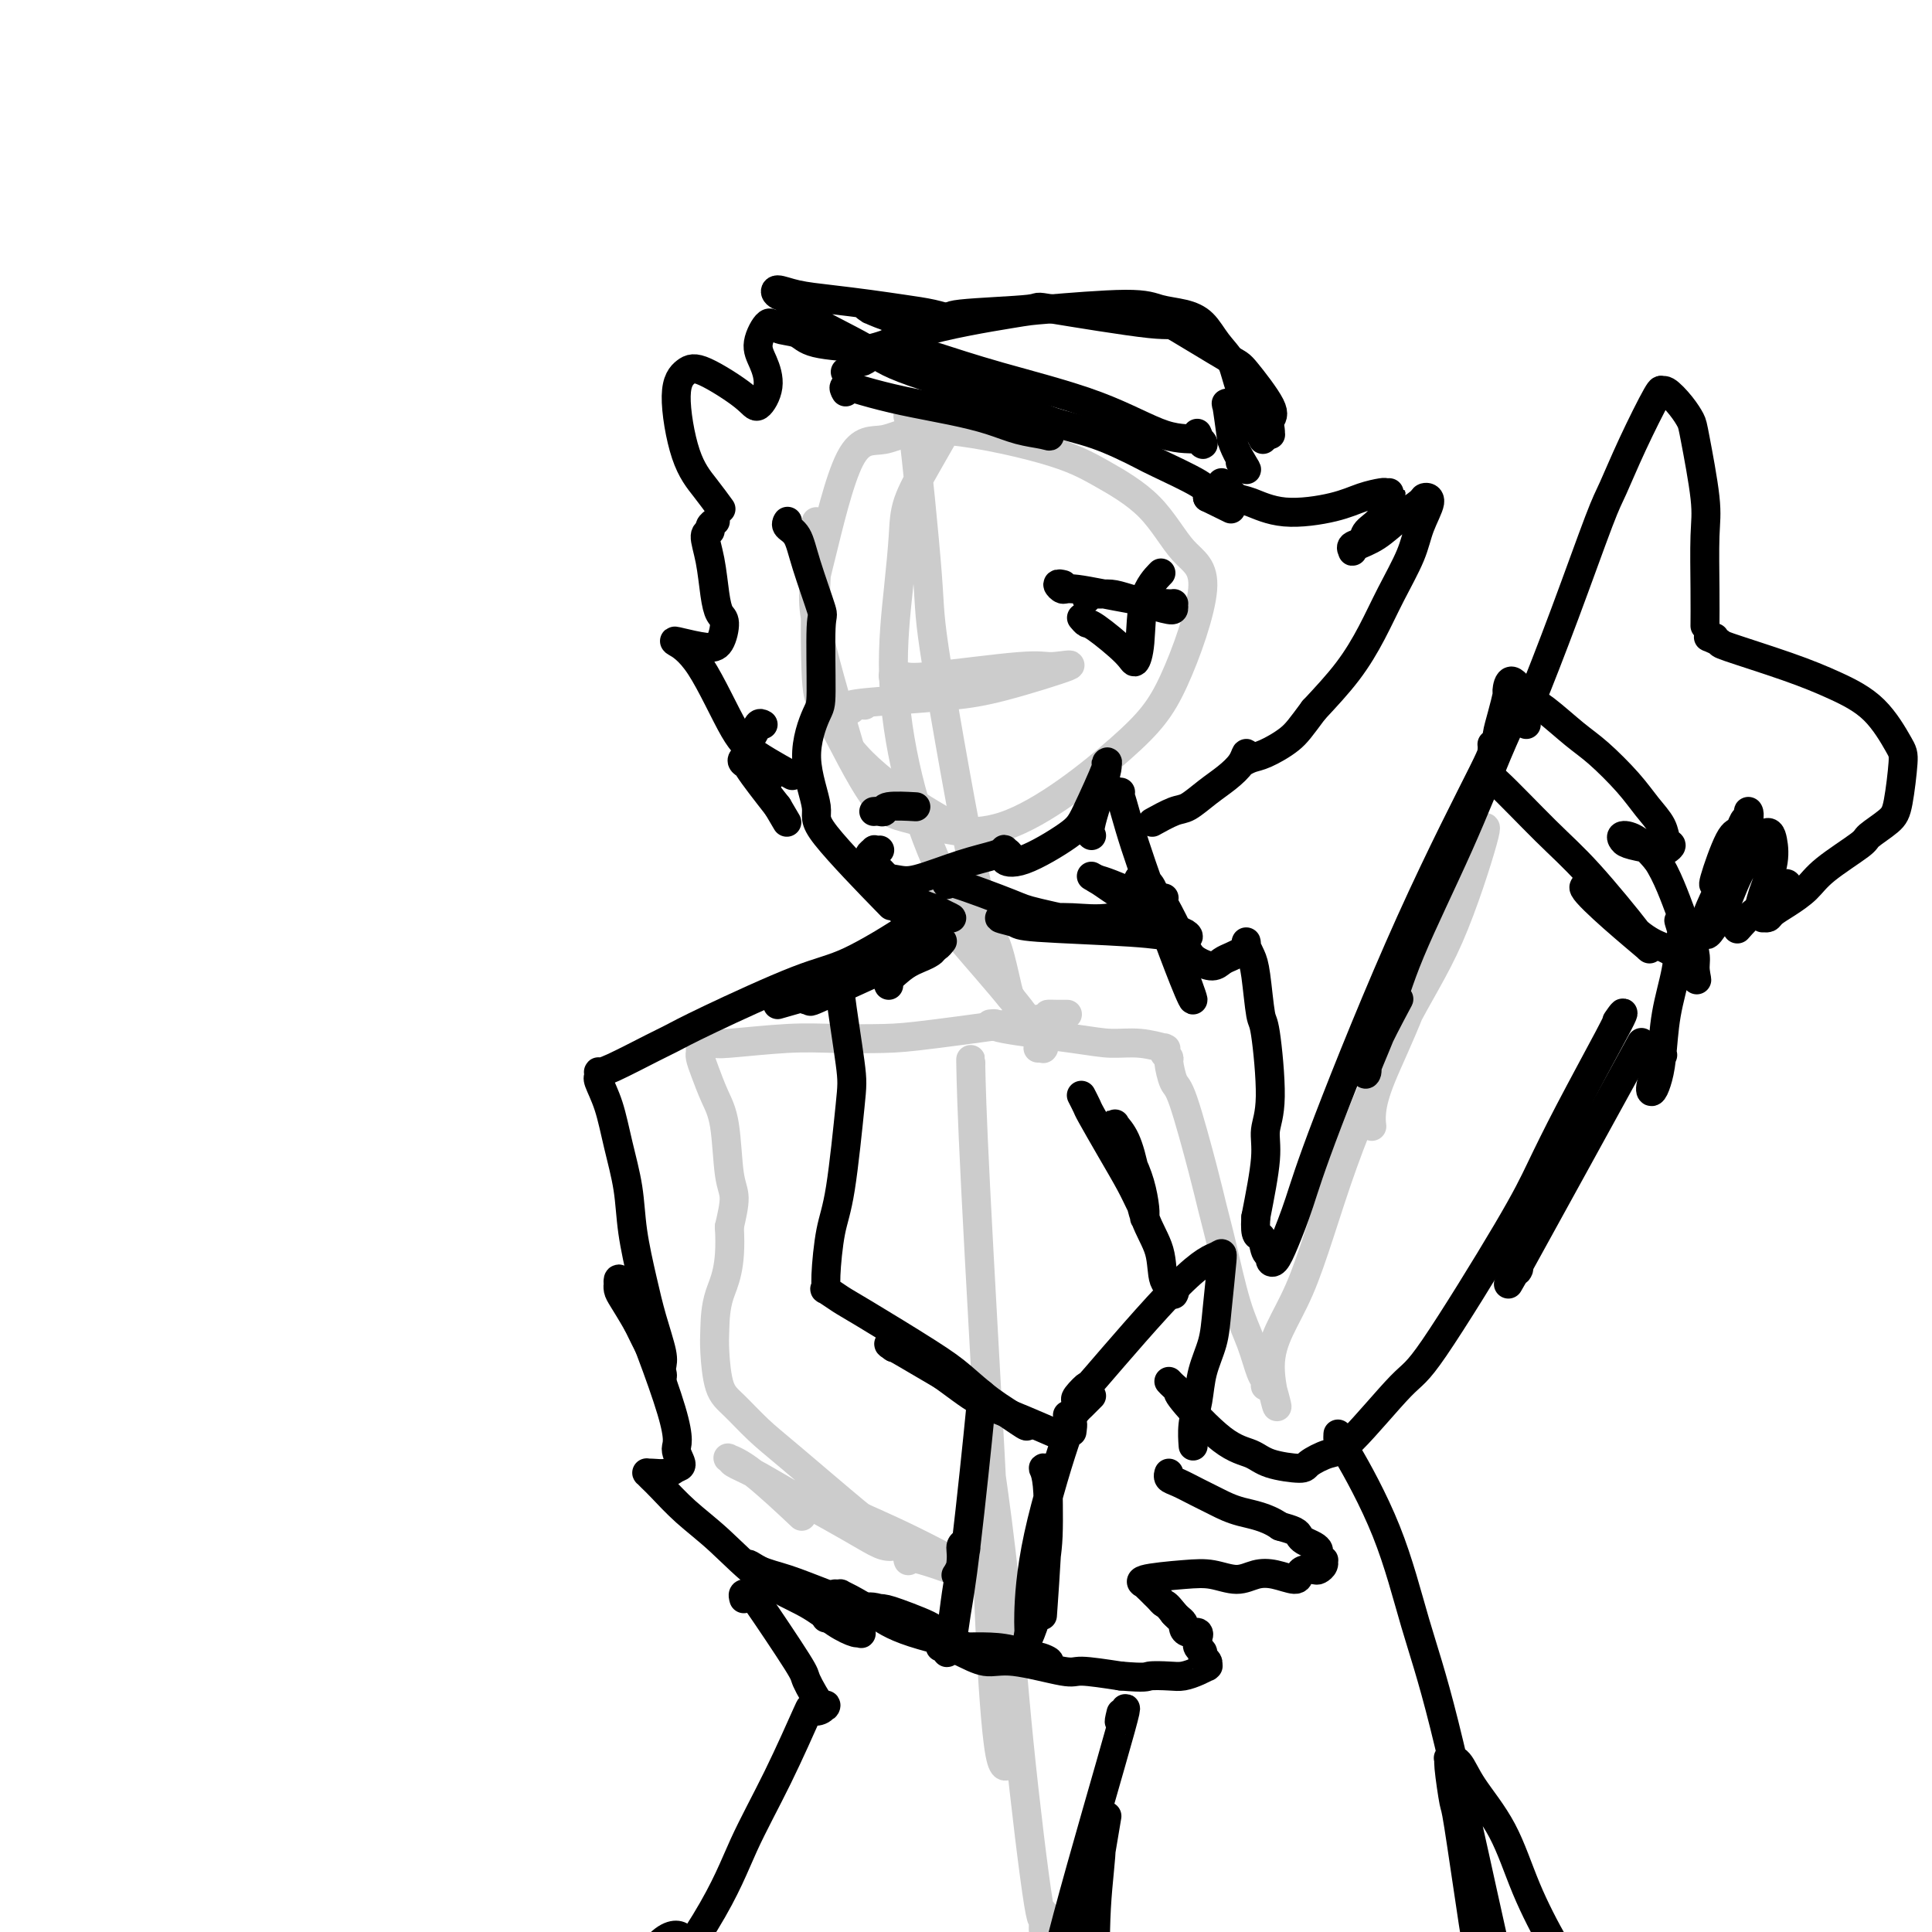 <svg viewBox='0 0 400 400' version='1.1' xmlns='http://www.w3.org/2000/svg' xmlns:xlink='http://www.w3.org/1999/xlink'><g fill='none' stroke='#CCCCCC' stroke-width='6' stroke-linecap='round' stroke-linejoin='round'><path d='M169,108c0.430,0.461 0.860,0.922 1,1c0.140,0.078 -0.011,-0.228 0,0c0.011,0.228 0.185,0.990 0,2c-0.185,1.010 -0.729,2.270 -1,8c-0.271,5.730 -0.269,15.931 0,21c0.269,5.069 0.804,5.006 3,9c2.196,3.994 6.054,12.045 9,16c2.946,3.955 4.979,3.814 9,5c4.021,1.186 10.030,3.697 18,1c7.970,-2.697 17.901,-10.603 24,-16c6.099,-5.397 8.367,-8.284 11,-14c2.633,-5.716 5.630,-14.260 6,-19c0.370,-4.740 -1.886,-5.676 -4,-8c-2.114,-2.324 -4.086,-6.036 -7,-9c-2.914,-2.964 -6.770,-5.179 -10,-7c-3.230,-1.821 -5.835,-3.248 -12,-5c-6.165,-1.752 -15.892,-3.828 -22,-4c-6.108,-0.172 -8.598,1.562 -11,2c-2.402,0.438 -4.716,-0.419 -7,4c-2.284,4.419 -4.538,14.113 -6,20c-1.462,5.887 -2.132,7.968 -1,14c1.132,6.032 4.066,16.016 7,26'/><path d='M176,155c6.200,7.822 18.200,14.378 23,17c4.800,2.622 2.400,1.311 0,0'/><path d='M188,86c0.006,-0.671 0.012,-1.343 0,-1c-0.012,0.343 -0.043,1.699 0,1c0.043,-0.699 0.161,-3.454 1,3c0.839,6.454 2.399,22.116 3,30c0.601,7.884 0.241,7.990 2,19c1.759,11.010 5.636,32.924 8,44c2.364,11.076 3.215,11.314 4,13c0.785,1.686 1.503,4.820 2,7c0.497,2.180 0.773,3.406 1,4c0.227,0.594 0.406,0.555 0,0c-0.406,-0.555 -1.398,-1.628 -4,-6c-2.602,-4.372 -6.813,-12.044 -10,-19c-3.187,-6.956 -5.351,-13.197 -7,-20c-1.649,-6.803 -2.785,-14.168 -3,-21c-0.215,-6.832 0.489,-13.131 1,-18c0.511,-4.869 0.827,-8.307 1,-11c0.173,-2.693 0.201,-4.639 1,-7c0.799,-2.361 2.369,-5.136 4,-8c1.631,-2.864 3.323,-5.818 4,-7c0.677,-1.182 0.338,-0.591 0,0'/><path d='M179,146c-0.783,-0.137 -1.567,-0.274 -2,0c-0.433,0.274 -0.516,0.960 -1,1c-0.484,0.040 -1.368,-0.565 0,-1c1.368,-0.435 4.987,-0.701 9,-1c4.013,-0.299 8.418,-0.632 12,-1c3.582,-0.368 6.341,-0.771 11,-2c4.659,-1.229 11.220,-3.286 13,-4c1.780,-0.714 -1.219,-0.087 -3,0c-1.781,0.087 -2.343,-0.365 -7,0c-4.657,0.365 -13.408,1.548 -18,2c-4.592,0.452 -5.025,0.173 -6,0c-0.975,-0.173 -2.493,-0.239 -2,0c0.493,0.239 2.998,0.783 4,1c1.002,0.217 0.501,0.109 0,0'/><path d='M192,186c0.237,0.263 0.474,0.525 1,1c0.526,0.475 1.340,1.162 2,2c0.660,0.838 1.165,1.826 2,3c0.835,1.174 1.999,2.534 5,6c3.001,3.466 7.837,9.038 10,12c2.163,2.962 1.651,3.316 2,4c0.349,0.684 1.559,1.700 2,2c0.441,0.300 0.114,-0.116 0,0c-0.114,0.116 -0.017,0.763 0,1c0.017,0.237 -0.048,0.063 0,0c0.048,-0.063 0.209,-0.017 0,0c-0.209,0.017 -0.788,0.005 -1,0c-0.212,-0.005 -0.058,-0.001 0,0c0.058,0.001 0.019,0.000 0,0c-0.019,-0.000 -0.019,-0.000 0,0c0.019,0.000 0.057,0.000 0,0c-0.057,-0.000 -0.208,-0.000 0,0c0.208,0.000 0.774,0.000 1,0c0.226,-0.000 0.113,-0.000 0,0'/><path d='M205,212c0.566,-0.061 1.132,-0.123 1,0c-0.132,0.123 -0.963,0.429 2,1c2.963,0.571 9.718,1.407 14,2c4.282,0.593 6.089,0.944 8,1c1.911,0.056 3.924,-0.182 6,0c2.076,0.182 4.216,0.784 5,1c0.784,0.216 0.214,0.048 0,0c-0.214,-0.048 -0.072,0.026 0,0c0.072,-0.026 0.075,-0.150 0,0c-0.075,0.150 -0.226,0.575 0,1c0.226,0.425 0.831,0.850 1,1c0.169,0.150 -0.096,0.026 0,1c0.096,0.974 0.553,3.048 1,4c0.447,0.952 0.885,0.784 2,4c1.115,3.216 2.907,9.817 4,14c1.093,4.183 1.487,5.947 2,8c0.513,2.053 1.147,4.395 2,8c0.853,3.605 1.927,8.473 3,12c1.073,3.527 2.147,5.713 3,8c0.853,2.287 1.486,4.675 2,6c0.514,1.325 0.907,1.588 1,2c0.093,0.412 -0.116,0.975 0,1c0.116,0.025 0.558,-0.487 1,-1'/><path d='M263,286c3.143,10.649 -0.000,2.771 0,-3c0.000,-5.771 3.143,-9.437 6,-16c2.857,-6.563 5.427,-16.024 9,-26c3.573,-9.976 8.148,-20.465 12,-28c3.852,-7.535 6.982,-12.114 10,-19c3.018,-6.886 5.925,-16.079 7,-20c1.075,-3.921 0.317,-2.570 0,-2c-0.317,0.570 -0.193,0.358 0,0c0.193,-0.358 0.455,-0.863 0,0c-0.455,0.863 -1.628,3.095 -3,6c-1.372,2.905 -2.942,6.485 -5,12c-2.058,5.515 -4.604,12.967 -7,19c-2.396,6.033 -4.642,10.648 -6,14c-1.358,3.352 -1.827,5.441 -2,7c-0.173,1.559 -0.049,2.588 0,3c0.049,0.412 0.025,0.206 0,0'/><path d='M221,210c-0.394,-0.002 -0.789,-0.004 -1,0c-0.211,0.004 -0.239,0.015 -1,0c-0.761,-0.015 -2.255,-0.056 -2,0c0.255,0.056 2.260,0.210 -2,1c-4.260,0.790 -14.784,2.215 -21,3c-6.216,0.785 -8.123,0.928 -11,1c-2.877,0.072 -6.725,0.072 -10,0c-3.275,-0.072 -5.978,-0.217 -10,0c-4.022,0.217 -9.365,0.794 -12,1c-2.635,0.206 -2.562,0.040 -3,0c-0.438,-0.040 -1.385,0.046 -2,0c-0.615,-0.046 -0.897,-0.223 -1,0c-0.103,0.223 -0.028,0.846 0,1c0.028,0.154 0.010,-0.162 0,0c-0.010,0.162 -0.011,0.801 0,1c0.011,0.199 0.034,-0.042 0,0c-0.034,0.042 -0.126,0.367 0,1c0.126,0.633 0.469,1.574 1,3c0.531,1.426 1.250,3.338 2,5c0.750,1.662 1.531,3.074 2,6c0.469,2.926 0.626,7.365 1,10c0.374,2.635 0.964,3.467 1,5c0.036,1.533 -0.482,3.766 -1,6'/><path d='M151,254c0.534,8.679 -1.132,11.376 -2,14c-0.868,2.624 -0.939,5.174 -1,7c-0.061,1.826 -0.111,2.929 0,5c0.111,2.071 0.382,5.111 1,7c0.618,1.889 1.583,2.627 3,4c1.417,1.373 3.286,3.380 5,5c1.714,1.620 3.273,2.854 7,6c3.727,3.146 9.621,8.203 13,11c3.379,2.797 4.244,3.333 5,4c0.756,0.667 1.403,1.464 2,2c0.597,0.536 1.145,0.812 1,1c-0.145,0.188 -0.982,0.290 -2,0c-1.018,-0.290 -2.217,-0.970 -4,-2c-1.783,-1.030 -4.151,-2.409 -7,-4c-2.849,-1.591 -6.177,-3.394 -9,-5c-2.823,-1.606 -5.139,-3.015 -7,-4c-1.861,-0.985 -3.268,-1.544 -4,-2c-0.732,-0.456 -0.790,-0.807 -1,-1c-0.210,-0.193 -0.572,-0.227 0,0c0.572,0.227 2.077,0.715 5,3c2.923,2.285 7.264,6.367 9,8c1.736,1.633 0.868,0.816 0,0'/><path d='M201,220c0.007,0.227 0.014,0.453 0,0c-0.014,-0.453 -0.050,-1.586 0,1c0.050,2.586 0.187,8.892 1,25c0.813,16.108 2.303,42.016 3,55c0.697,12.984 0.600,13.042 1,21c0.400,7.958 1.295,23.817 2,32c0.705,8.183 1.219,8.691 1,10c-0.219,1.309 -1.170,3.421 -2,-1c-0.830,-4.421 -1.538,-15.374 -2,-25c-0.462,-9.626 -0.679,-17.926 -1,-22c-0.321,-4.074 -0.748,-3.923 -1,-8c-0.252,-4.077 -0.330,-12.383 0,-14c0.330,-1.617 1.069,3.454 2,10c0.931,6.546 2.053,14.568 3,24c0.947,9.432 1.718,20.276 3,33c1.282,12.724 3.076,27.328 4,33c0.924,5.672 0.980,2.412 1,2c0.020,-0.412 0.006,2.025 0,3c-0.006,0.975 -0.003,0.487 0,0'/><path d='M172,310c0.346,0.309 0.691,0.619 1,1c0.309,0.381 0.581,0.835 3,2c2.419,1.165 6.986,3.042 13,6c6.014,2.958 13.474,6.998 17,9c3.526,2.002 3.116,1.966 3,2c-0.116,0.034 0.060,0.139 0,0c-0.060,-0.139 -0.356,-0.522 -4,-2c-3.644,-1.478 -10.635,-4.052 -14,-5c-3.365,-0.948 -3.104,-0.271 -3,0c0.104,0.271 0.052,0.135 0,0'/></g>
<g fill='none' stroke='#000000' stroke-width='6' stroke-linecap='round' stroke-linejoin='round'><path d='M163,108c0.004,-0.006 0.007,-0.012 0,0c-0.007,0.012 -0.026,0.041 0,0c0.026,-0.041 0.095,-0.153 0,0c-0.095,0.153 -0.355,0.572 0,1c0.355,0.428 1.325,0.864 2,2c0.675,1.136 1.055,2.971 2,6c0.945,3.029 2.453,7.253 3,9c0.547,1.747 0.131,1.018 0,4c-0.131,2.982 0.023,9.677 0,13c-0.023,3.323 -0.225,3.275 -1,5c-0.775,1.725 -2.125,5.225 -2,9c0.125,3.775 1.724,7.826 2,10c0.276,2.174 -0.772,2.470 2,6c2.772,3.530 9.363,10.294 12,13c2.637,2.706 1.318,1.353 0,0'/><path d='M177,179c-0.125,-0.090 -0.250,-0.179 0,0c0.250,0.179 0.875,0.627 1,1c0.125,0.373 -0.251,0.672 1,1c1.251,0.328 4.129,0.687 6,1c1.871,0.313 2.735,0.580 5,0c2.265,-0.580 5.933,-2.009 9,-3c3.067,-0.991 5.534,-1.545 7,-2c1.466,-0.455 1.930,-0.811 2,-1c0.070,-0.189 -0.255,-0.210 0,0c0.255,0.210 1.091,0.653 1,1c-0.091,0.347 -1.109,0.600 -1,1c0.109,0.400 1.345,0.949 4,0c2.655,-0.949 6.728,-3.394 9,-5c2.272,-1.606 2.741,-2.371 4,-5c1.259,-2.629 3.308,-7.121 4,-9c0.692,-1.879 0.028,-1.144 0,-1c-0.028,0.144 0.580,-0.302 0,2c-0.580,2.302 -2.348,7.350 -3,10c-0.652,2.650 -0.186,2.900 0,3c0.186,0.100 0.093,0.050 0,0'/><path d='M186,69c-0.394,0.339 -0.788,0.677 -1,1c-0.212,0.323 -0.243,0.629 -1,1c-0.757,0.371 -2.241,0.805 -3,1c-0.759,0.195 -0.793,0.150 -3,0c-2.207,-0.150 -6.585,-0.406 -9,-1c-2.415,-0.594 -2.865,-1.525 -4,-2c-1.135,-0.475 -2.954,-0.495 -4,-1c-1.046,-0.505 -1.320,-1.496 -2,-1c-0.680,0.496 -1.766,2.480 -2,4c-0.234,1.520 0.384,2.575 1,4c0.616,1.425 1.232,3.221 1,5c-0.232,1.779 -1.311,3.543 -2,4c-0.689,0.457 -0.989,-0.392 -3,-2c-2.011,-1.608 -5.732,-3.975 -8,-5c-2.268,-1.025 -3.084,-0.708 -4,0c-0.916,0.708 -1.933,1.809 -2,5c-0.067,3.191 0.817,8.474 2,12c1.183,3.526 2.665,5.295 4,7c1.335,1.705 2.524,3.344 3,4c0.476,0.656 0.238,0.328 0,0'/><path d='M148,108c-0.033,0.022 -0.066,0.045 0,0c0.066,-0.045 0.231,-0.157 0,0c-0.231,0.157 -0.857,0.583 -1,1c-0.143,0.417 0.199,0.826 0,1c-0.199,0.174 -0.939,0.113 -1,1c-0.061,0.887 0.556,2.721 1,5c0.444,2.279 0.715,5.004 1,7c0.285,1.996 0.585,3.264 1,4c0.415,0.736 0.945,0.942 1,2c0.055,1.058 -0.365,2.970 -1,4c-0.635,1.030 -1.485,1.179 -3,1c-1.515,-0.179 -3.694,-0.687 -5,-1c-1.306,-0.313 -1.740,-0.432 -1,0c0.740,0.432 2.654,1.416 5,5c2.346,3.584 5.125,9.767 7,13c1.875,3.233 2.846,3.517 4,5c1.154,1.483 2.491,4.164 3,5c0.509,0.836 0.192,-0.174 -1,-1c-1.192,-0.826 -3.258,-1.469 -4,-2c-0.742,-0.531 -0.161,-0.951 0,-1c0.161,-0.049 -0.097,0.272 1,2c1.097,1.728 3.548,4.864 6,8'/><path d='M161,167c3.333,5.667 1.667,2.833 0,0'/><path d='M158,150c-0.344,-0.195 -0.689,-0.389 -1,0c-0.311,0.389 -0.590,1.363 -1,2c-0.410,0.637 -0.952,0.939 -1,1c-0.048,0.061 0.400,-0.118 0,0c-0.400,0.118 -1.646,0.532 0,2c1.646,1.468 6.185,3.991 8,5c1.815,1.009 0.908,0.505 0,0'/><path d='M175,81c0.074,0.131 0.148,0.262 0,0c-0.148,-0.262 -0.519,-0.916 0,-1c0.519,-0.084 1.929,0.401 4,1c2.071,0.599 4.803,1.312 8,2c3.197,0.688 6.860,1.349 10,2c3.140,0.651 5.758,1.290 8,2c2.242,0.710 4.109,1.491 6,2c1.891,0.509 3.805,0.747 5,1c1.195,0.253 1.670,0.521 1,0c-0.670,-0.521 -2.483,-1.832 -4,-3c-1.517,-1.168 -2.736,-2.194 -4,-3c-1.264,-0.806 -2.574,-1.393 -4,-2c-1.426,-0.607 -2.970,-1.236 -4,-2c-1.030,-0.764 -1.547,-1.663 -2,-2c-0.453,-0.337 -0.840,-0.111 -1,0c-0.160,0.111 -0.091,0.106 0,0c0.091,-0.106 0.204,-0.312 1,0c0.796,0.312 2.276,1.141 4,2c1.724,0.859 3.691,1.747 6,3c2.309,1.253 4.959,2.871 8,4c3.041,1.129 6.474,1.769 10,3c3.526,1.231 7.144,3.051 9,4c1.856,0.949 1.948,1.025 4,2c2.052,0.975 6.064,2.850 8,4c1.936,1.150 1.797,1.576 2,2c0.203,0.424 0.747,0.845 1,1c0.253,0.155 0.215,0.044 0,0c-0.215,-0.044 -0.608,-0.022 -1,0'/><path d='M250,103c8.500,4.167 4.250,2.083 0,0'/><path d='M214,85c0.047,-0.005 0.094,-0.010 0,0c-0.094,0.010 -0.329,0.036 -1,0c-0.671,-0.036 -1.778,-0.135 -1,0c0.778,0.135 3.440,0.502 -1,-1c-4.440,-1.502 -15.981,-4.874 -22,-7c-6.019,-2.126 -6.515,-3.005 -10,-5c-3.485,-1.995 -9.957,-5.106 -13,-7c-3.043,-1.894 -2.656,-2.571 -3,-3c-0.344,-0.429 -1.420,-0.609 -2,-1c-0.580,-0.391 -0.663,-0.991 0,-1c0.663,-0.009 2.074,0.575 4,1c1.926,0.425 4.368,0.692 7,1c2.632,0.308 5.456,0.657 8,1c2.544,0.343 4.809,0.680 7,1c2.191,0.320 4.309,0.622 6,1c1.691,0.378 2.954,0.830 4,1c1.046,0.170 1.874,0.056 2,0c0.126,-0.056 -0.450,-0.054 -1,0c-0.550,0.054 -1.075,0.159 -2,0c-0.925,-0.159 -2.252,-0.583 -4,-1c-1.748,-0.417 -3.918,-0.828 -6,-1c-2.082,-0.172 -4.074,-0.107 -5,0c-0.926,0.107 -0.784,0.255 -1,0c-0.216,-0.255 -0.789,-0.915 -1,-1c-0.211,-0.085 -0.060,0.404 1,1c1.060,0.596 3.030,1.298 5,2'/><path d='M185,66c1.511,0.756 3.289,1.644 4,2c0.711,0.356 0.356,0.178 0,0'/><path d='M195,66c0.256,-0.024 0.512,-0.048 1,0c0.488,0.048 1.208,0.168 1,0c-0.208,-0.168 -1.343,-0.625 2,-1c3.343,-0.375 11.166,-0.668 14,-1c2.834,-0.332 0.681,-0.705 5,0c4.319,0.705 15.109,2.486 20,3c4.891,0.514 3.881,-0.238 6,1c2.119,1.238 7.366,4.468 10,6c2.634,1.532 2.653,1.367 4,3c1.347,1.633 4.021,5.065 5,7c0.979,1.935 0.263,2.375 0,3c-0.263,0.625 -0.073,1.436 0,2c0.073,0.564 0.029,0.882 0,1c-0.029,0.118 -0.042,0.037 0,0c0.042,-0.037 0.138,-0.028 0,0c-0.138,0.028 -0.510,0.076 -1,0c-0.490,-0.076 -1.099,-0.274 -2,-1c-0.901,-0.726 -2.095,-1.979 -3,-3c-0.905,-1.021 -1.521,-1.810 -2,-2c-0.479,-0.190 -0.821,0.218 -1,0c-0.179,-0.218 -0.194,-1.062 0,0c0.194,1.062 0.597,4.031 1,7'/><path d='M255,91c0.738,2.500 2.583,5.250 3,6c0.417,0.750 -0.595,-0.500 -1,-1c-0.405,-0.500 -0.202,-0.250 0,0'/><path d='M190,72c-0.484,0.430 -0.968,0.860 -1,1c-0.032,0.140 0.386,-0.011 1,0c0.614,0.011 1.422,0.183 4,1c2.578,0.817 6.926,2.277 13,4c6.074,1.723 13.872,3.708 20,6c6.128,2.292 10.584,4.890 14,6c3.416,1.110 5.792,0.730 7,1c1.208,0.270 1.248,1.188 1,1c-0.248,-0.188 -0.785,-1.482 -1,-2c-0.215,-0.518 -0.107,-0.259 0,0'/><path d='M175,77c0.478,0.082 0.957,0.165 1,0c0.043,-0.165 -0.349,-0.577 0,-1c0.349,-0.423 1.439,-0.858 2,-1c0.561,-0.142 0.593,0.010 2,-1c1.407,-1.010 4.188,-3.182 10,-5c5.812,-1.818 14.655,-3.283 19,-4c4.345,-0.717 4.193,-0.685 8,-1c3.807,-0.315 11.575,-0.976 16,-1c4.425,-0.024 5.508,0.590 7,1c1.492,0.410 3.395,0.617 5,1c1.605,0.383 2.914,0.941 4,2c1.086,1.059 1.948,2.618 3,4c1.052,1.382 2.292,2.587 3,4c0.708,1.413 0.883,3.034 2,6c1.117,2.966 3.176,7.276 4,9c0.824,1.724 0.412,0.862 0,0'/><path d='M253,100c-0.067,-0.056 -0.134,-0.112 0,0c0.134,0.112 0.467,0.392 1,1c0.533,0.608 1.264,1.543 2,2c0.736,0.457 1.476,0.434 3,1c1.524,0.566 3.833,1.721 7,2c3.167,0.279 7.193,-0.318 10,-1c2.807,-0.682 4.395,-1.450 6,-2c1.605,-0.550 3.228,-0.881 4,-1c0.772,-0.119 0.693,-0.026 1,0c0.307,0.026 0.998,-0.014 1,0c0.002,0.014 -0.687,0.084 -1,1c-0.313,0.916 -0.252,2.680 -1,4c-0.748,1.320 -2.306,2.197 -3,3c-0.694,0.803 -0.525,1.533 -1,2c-0.475,0.467 -1.594,0.671 -2,1c-0.406,0.329 -0.097,0.784 0,1c0.097,0.216 -0.016,0.195 0,0c0.016,-0.195 0.160,-0.564 1,-1c0.840,-0.436 2.374,-0.940 4,-2c1.626,-1.060 3.343,-2.676 5,-4c1.657,-1.324 3.252,-2.356 4,-3c0.748,-0.644 0.647,-0.899 1,-1c0.353,-0.101 1.159,-0.049 1,1c-0.159,1.049 -1.282,3.096 -2,5c-0.718,1.904 -1.032,3.665 -2,6c-0.968,2.335 -2.589,5.244 -4,8c-1.411,2.756 -2.611,5.357 -4,8c-1.389,2.643 -2.968,5.326 -5,8c-2.032,2.674 -4.516,5.337 -7,8'/><path d='M272,147c-2.726,3.664 -3.540,4.825 -5,6c-1.460,1.175 -3.564,2.365 -5,3c-1.436,0.635 -2.202,0.715 -3,1c-0.798,0.285 -1.627,0.775 -2,1c-0.373,0.225 -0.290,0.185 0,0c0.290,-0.185 0.788,-0.514 1,-1c0.212,-0.486 0.139,-1.128 0,-1c-0.139,0.128 -0.342,1.027 -1,2c-0.658,0.973 -1.771,2.019 -3,3c-1.229,0.981 -2.575,1.895 -4,3c-1.425,1.105 -2.928,2.399 -4,3c-1.072,0.601 -1.712,0.508 -3,1c-1.288,0.492 -3.225,1.569 -4,2c-0.775,0.431 -0.387,0.215 0,0'/><path d='M181,168c-0.080,0.008 -0.161,0.016 0,0c0.161,-0.016 0.562,-0.057 1,0c0.438,0.057 0.911,0.211 1,0c0.089,-0.211 -0.207,-0.788 1,-1c1.207,-0.212 3.916,-0.061 5,0c1.084,0.061 0.542,0.030 0,0'/><path d='M220,121c-0.037,-0.009 -0.074,-0.018 0,0c0.074,0.018 0.260,0.064 0,0c-0.260,-0.064 -0.966,-0.237 -1,0c-0.034,0.237 0.604,0.886 1,1c0.396,0.114 0.551,-0.306 3,0c2.449,0.306 7.191,1.338 11,2c3.809,0.662 6.686,0.956 8,1c1.314,0.044 1.065,-0.160 1,0c-0.065,0.160 0.054,0.684 0,1c-0.054,0.316 -0.281,0.423 -2,0c-1.719,-0.423 -4.930,-1.378 -7,-2c-2.070,-0.622 -2.999,-0.913 -4,-1c-1.001,-0.087 -2.072,0.028 -3,0c-0.928,-0.028 -1.711,-0.200 -2,0c-0.289,0.200 -0.082,0.771 0,1c0.082,0.229 0.041,0.114 0,0'/><path d='M224,128c0.026,0.032 0.052,0.063 0,0c-0.052,-0.063 -0.183,-0.221 0,0c0.183,0.221 0.680,0.823 1,1c0.320,0.177 0.465,-0.069 2,1c1.535,1.069 4.461,3.452 6,5c1.539,1.548 1.691,2.260 2,2c0.309,-0.260 0.773,-1.492 1,-4c0.227,-2.508 0.215,-6.291 1,-9c0.785,-2.709 2.367,-4.346 3,-5c0.633,-0.654 0.316,-0.327 0,0'/><path d='M182,176c0.124,-0.007 0.247,-0.015 0,0c-0.247,0.015 -0.865,0.051 -1,0c-0.135,-0.051 0.213,-0.190 0,0c-0.213,0.190 -0.986,0.708 -1,1c-0.014,0.292 0.732,0.358 1,1c0.268,0.642 0.059,1.859 0,2c-0.059,0.141 0.031,-0.796 1,0c0.969,0.796 2.818,3.323 5,5c2.182,1.677 4.699,2.503 6,3c1.301,0.497 1.386,0.666 2,1c0.614,0.334 1.756,0.832 2,1c0.244,0.168 -0.410,0.007 -1,0c-0.590,-0.007 -1.115,0.141 -2,0c-0.885,-0.141 -2.129,-0.570 -3,-1c-0.871,-0.430 -1.370,-0.859 -2,-1c-0.630,-0.141 -1.391,0.006 -2,0c-0.609,-0.006 -1.065,-0.167 -1,0c0.065,0.167 0.651,0.660 1,1c0.349,0.340 0.461,0.528 1,1c0.539,0.472 1.505,1.229 2,2c0.495,0.771 0.519,1.557 1,2c0.481,0.443 1.417,0.542 2,1c0.583,0.458 0.811,1.275 0,2c-0.811,0.725 -2.662,1.357 -4,2c-1.338,0.643 -2.163,1.296 -3,2c-0.837,0.704 -1.687,1.459 -2,2c-0.313,0.541 -0.089,0.869 0,1c0.089,0.131 0.045,0.066 0,0'/><path d='M232,164c-0.405,-0.018 -0.810,-0.036 -1,0c-0.190,0.036 -0.164,0.125 0,0c0.164,-0.125 0.467,-0.466 1,1c0.533,1.466 1.296,4.738 3,10c1.704,5.262 4.349,12.513 6,17c1.651,4.487 2.308,6.212 3,8c0.692,1.788 1.420,3.641 2,5c0.580,1.359 1.011,2.224 1,2c-0.011,-0.224 -0.465,-1.538 -1,-3c-0.535,-1.462 -1.150,-3.071 -2,-5c-0.850,-1.929 -1.934,-4.176 -3,-6c-1.066,-1.824 -2.113,-3.224 -3,-5c-0.887,-1.776 -1.615,-3.927 -2,-5c-0.385,-1.073 -0.429,-1.068 0,-1c0.429,0.068 1.330,0.201 2,1c0.670,0.799 1.107,2.266 2,4c0.893,1.734 2.240,3.736 3,5c0.760,1.264 0.931,1.790 1,2c0.069,0.210 0.034,0.105 0,0'/><path d='M196,183c0.085,0.111 0.169,0.222 0,0c-0.169,-0.222 -0.592,-0.777 2,0c2.592,0.777 8.199,2.887 11,4c2.801,1.113 2.795,1.230 6,2c3.205,0.770 9.622,2.193 15,3c5.378,0.807 9.716,0.998 12,1c2.284,0.002 2.513,-0.185 3,0c0.487,0.185 1.231,0.740 1,1c-0.231,0.260 -1.438,0.223 -3,0c-1.562,-0.223 -3.481,-0.634 -9,-1c-5.519,-0.366 -14.639,-0.687 -19,-1c-4.361,-0.313 -3.963,-0.618 -5,-1c-1.037,-0.382 -3.511,-0.843 -3,-1c0.511,-0.157 4.005,-0.012 7,0c2.995,0.012 5.489,-0.109 8,0c2.511,0.109 5.037,0.448 8,0c2.963,-0.448 6.361,-1.682 8,-2c1.639,-0.318 1.519,0.279 1,0c-0.519,-0.279 -1.438,-1.436 -2,-2c-0.562,-0.564 -0.767,-0.537 -2,-1c-1.233,-0.463 -3.495,-1.418 -5,-2c-1.505,-0.582 -2.252,-0.791 -3,-1'/><path d='M227,182c-1.836,-1.018 -0.925,-0.561 0,0c0.925,0.561 1.864,1.228 3,2c1.136,0.772 2.467,1.649 3,2c0.533,0.351 0.266,0.175 0,0'/><path d='M195,195c0.105,-0.134 0.210,-0.268 0,0c-0.210,0.268 -0.734,0.938 -1,1c-0.266,0.062 -0.273,-0.485 -1,0c-0.727,0.485 -2.175,2.000 -2,2c0.175,-0.000 1.971,-1.516 -2,0c-3.971,1.516 -13.710,6.065 -18,8c-4.290,1.935 -3.133,1.257 -3,1c0.133,-0.257 -0.759,-0.093 -1,0c-0.241,0.093 0.169,0.116 2,-1c1.831,-1.116 5.083,-3.372 8,-5c2.917,-1.628 5.498,-2.627 7,-3c1.502,-0.373 1.927,-0.121 2,0c0.073,0.121 -0.204,0.111 0,0c0.204,-0.111 0.889,-0.324 0,0c-0.889,0.324 -3.351,1.185 -5,2c-1.649,0.815 -2.486,1.583 -3,2c-0.514,0.417 -0.705,0.483 -2,1c-1.295,0.517 -3.695,1.485 -5,2c-1.305,0.515 -1.516,0.576 -3,1c-1.484,0.424 -4.242,1.212 -7,2'/><path d='M193,188c0.075,0.461 0.150,0.923 0,1c-0.150,0.077 -0.524,-0.230 -1,0c-0.476,0.230 -1.055,0.996 -4,3c-2.945,2.004 -8.257,5.245 -12,7c-3.743,1.755 -5.916,2.025 -11,4c-5.084,1.975 -13.079,5.654 -18,8c-4.921,2.346 -6.769,3.360 -8,4c-1.231,0.640 -1.847,0.907 -4,2c-2.153,1.093 -5.844,3.011 -8,4c-2.156,0.989 -2.775,1.050 -3,1c-0.225,-0.050 -0.054,-0.211 0,0c0.054,0.211 -0.008,0.794 0,1c0.008,0.206 0.086,0.036 0,0c-0.086,-0.036 -0.336,0.061 0,1c0.336,0.939 1.259,2.720 2,5c0.741,2.280 1.300,5.058 2,8c0.700,2.942 1.540,6.048 2,9c0.460,2.952 0.540,5.749 1,9c0.460,3.251 1.300,6.956 2,10c0.700,3.044 1.261,5.428 2,8c0.739,2.572 1.657,5.334 2,7c0.343,1.666 0.111,2.236 0,3c-0.111,0.764 -0.102,1.720 0,2c0.102,0.280 0.297,-0.117 0,-1c-0.297,-0.883 -1.085,-2.252 -2,-4c-0.915,-1.748 -1.958,-3.874 -3,-6'/><path d='M132,274c-1.393,-2.424 -2.375,-3.985 -3,-5c-0.625,-1.015 -0.895,-1.485 -1,-2c-0.105,-0.515 -0.047,-1.076 0,-1c0.047,0.076 0.084,0.787 0,0c-0.084,-0.787 -0.288,-3.074 2,2c2.288,5.074 7.067,17.507 9,24c1.933,6.493 1.019,7.046 1,8c-0.019,0.954 0.857,2.308 1,3c0.143,0.692 -0.446,0.720 -1,1c-0.554,0.280 -1.074,0.810 -2,1c-0.926,0.190 -2.258,0.041 -3,0c-0.742,-0.041 -0.893,0.028 -1,0c-0.107,-0.028 -0.171,-0.153 0,0c0.171,0.153 0.576,0.585 1,1c0.424,0.415 0.867,0.813 2,2c1.133,1.187 2.956,3.165 5,5c2.044,1.835 4.310,3.529 7,6c2.690,2.471 5.806,5.719 9,8c3.194,2.281 6.466,3.594 9,5c2.534,1.406 4.328,2.904 6,4c1.672,1.096 3.220,1.789 4,2c0.780,0.211 0.792,-0.059 1,0c0.208,0.059 0.613,0.447 0,0c-0.613,-0.447 -2.244,-1.730 -4,-3c-1.756,-1.270 -3.636,-2.526 -6,-4c-2.364,-1.474 -5.214,-3.166 -7,-4c-1.786,-0.834 -2.510,-0.810 -3,-1c-0.490,-0.190 -0.745,-0.595 -1,-1'/><path d='M157,325c-3.356,-2.094 -1.746,-0.828 0,0c1.746,0.828 3.628,1.220 6,2c2.372,0.780 5.236,1.950 8,3c2.764,1.050 5.430,1.980 8,3c2.570,1.020 5.046,2.129 8,3c2.954,0.871 6.388,1.502 6,1c-0.388,-0.502 -4.598,-2.137 -7,-3c-2.402,-0.863 -2.996,-0.952 -4,-1c-1.004,-0.048 -2.418,-0.054 -3,0c-0.582,0.054 -0.331,0.169 0,0c0.331,-0.169 0.743,-0.622 3,0c2.257,0.622 6.359,2.321 8,3c1.641,0.679 0.820,0.340 0,0'/><path d='M172,203c0.294,-0.156 0.588,-0.311 1,0c0.412,0.311 0.942,1.089 1,1c0.058,-0.089 -0.355,-1.047 0,2c0.355,3.047 1.478,10.097 2,14c0.522,3.903 0.442,4.658 0,9c-0.442,4.342 -1.245,12.272 -2,17c-0.755,4.728 -1.461,6.254 -2,9c-0.539,2.746 -0.911,6.712 -1,9c-0.089,2.288 0.107,2.898 0,3c-0.107,0.102 -0.516,-0.305 0,0c0.516,0.305 1.955,1.323 3,2c1.045,0.677 1.694,1.014 5,3c3.306,1.986 9.269,5.621 13,8c3.731,2.379 5.230,3.500 7,5c1.770,1.500 3.812,3.378 6,5c2.188,1.622 4.523,2.988 6,4c1.477,1.012 2.098,1.672 1,1c-1.098,-0.672 -3.913,-2.675 -6,-4c-2.087,-1.325 -3.447,-1.972 -7,-4c-3.553,-2.028 -9.301,-5.437 -12,-7c-2.699,-1.563 -2.350,-1.282 -2,-1'/><path d='M185,279c-3.186,-2.022 1.848,0.422 6,3c4.152,2.578 7.422,5.290 10,7c2.578,1.710 4.464,2.417 6,3c1.536,0.583 2.721,1.042 5,2c2.279,0.958 5.651,2.417 7,3c1.349,0.583 0.674,0.292 0,0'/><path d='M173,330c-0.121,-0.003 -0.242,-0.007 0,0c0.242,0.007 0.847,0.023 1,0c0.153,-0.023 -0.146,-0.087 0,0c0.146,0.087 0.737,0.325 2,1c1.263,0.675 3.198,1.787 5,3c1.802,1.213 3.472,2.527 8,4c4.528,1.473 11.913,3.106 16,4c4.087,0.894 4.875,1.048 6,1c1.125,-0.048 2.588,-0.300 4,0c1.412,0.300 2.774,1.152 2,1c-0.774,-0.152 -3.682,-1.309 -6,-2c-2.318,-0.691 -4.045,-0.918 -6,-1c-1.955,-0.082 -4.138,-0.020 -6,0c-1.862,0.020 -3.401,-0.001 -4,0c-0.599,0.001 -0.256,0.022 0,0c0.256,-0.022 0.426,-0.089 1,0c0.574,0.089 1.553,0.335 3,1c1.447,0.665 3.363,1.750 5,2c1.637,0.250 2.996,-0.335 6,0c3.004,0.335 7.655,1.590 10,2c2.345,0.410 2.384,-0.026 4,0c1.616,0.026 4.808,0.513 8,1'/><path d='M232,347c5.486,0.467 5.201,0.136 6,0c0.799,-0.136 2.684,-0.075 4,0c1.316,0.075 2.065,0.164 3,0c0.935,-0.164 2.055,-0.583 3,-1c0.945,-0.417 1.713,-0.833 2,-1c0.287,-0.167 0.092,-0.086 0,0c-0.092,0.086 -0.081,0.178 0,0c0.081,-0.178 0.232,-0.626 0,-1c-0.232,-0.374 -0.847,-0.673 -1,-1c-0.153,-0.327 0.155,-0.680 0,-1c-0.155,-0.320 -0.774,-0.606 -1,-1c-0.226,-0.394 -0.059,-0.894 0,-1c0.059,-0.106 0.009,0.183 0,0c-0.009,-0.183 0.022,-0.837 0,-1c-0.022,-0.163 -0.096,0.163 0,0c0.096,-0.163 0.363,-0.817 0,-1c-0.363,-0.183 -1.354,0.106 -2,0c-0.646,-0.106 -0.946,-0.606 -1,-1c-0.054,-0.394 0.139,-0.683 0,-1c-0.139,-0.317 -0.611,-0.662 -1,-1c-0.389,-0.338 -0.694,-0.669 -1,-1'/><path d='M243,334c-1.488,-1.952 -1.710,-1.834 -2,-2c-0.290,-0.166 -0.650,-0.618 -1,-1c-0.350,-0.382 -0.689,-0.694 -1,-1c-0.311,-0.306 -0.594,-0.607 -1,-1c-0.406,-0.393 -0.935,-0.877 -1,-1c-0.065,-0.123 0.334,0.115 0,0c-0.334,-0.115 -1.402,-0.584 0,-1c1.402,-0.416 5.273,-0.778 8,-1c2.727,-0.222 4.310,-0.304 6,0c1.690,0.304 3.486,0.993 5,1c1.514,0.007 2.747,-0.667 4,-1c1.253,-0.333 2.524,-0.324 4,0c1.476,0.324 3.155,0.963 4,1c0.845,0.037 0.857,-0.529 1,-1c0.143,-0.471 0.416,-0.848 1,-1c0.584,-0.152 1.478,-0.078 2,0c0.522,0.078 0.672,0.162 1,0c0.328,-0.162 0.835,-0.568 1,-1c0.165,-0.432 -0.010,-0.889 0,-1c0.010,-0.111 0.206,0.125 0,0c-0.206,-0.125 -0.815,-0.611 -1,-1c-0.185,-0.389 0.054,-0.682 0,-1c-0.054,-0.318 -0.401,-0.663 -1,-1c-0.599,-0.337 -1.449,-0.668 -2,-1c-0.551,-0.332 -0.802,-0.666 -1,-1c-0.198,-0.334 -0.342,-0.667 -1,-1c-0.658,-0.333 -1.829,-0.667 -3,-1'/><path d='M265,316c-2.796,-1.975 -5.786,-2.413 -8,-3c-2.214,-0.587 -3.651,-1.324 -5,-2c-1.349,-0.676 -2.610,-1.292 -4,-2c-1.390,-0.708 -2.909,-1.509 -4,-2c-1.091,-0.491 -1.755,-0.671 -2,-1c-0.245,-0.329 -0.070,-0.808 0,-1c0.070,-0.192 0.035,-0.096 0,0'/><path d='M223,290c-0.287,-0.115 -0.575,-0.229 0,-1c0.575,-0.771 2.011,-2.197 2,-2c-0.011,0.197 -1.470,2.018 2,-2c3.470,-4.018 11.870,-13.875 17,-19c5.130,-5.125 6.989,-5.517 8,-6c1.011,-0.483 1.172,-1.057 1,1c-0.172,2.057 -0.677,6.744 -1,10c-0.323,3.256 -0.465,5.080 -1,7c-0.535,1.920 -1.464,3.937 -2,6c-0.536,2.063 -0.680,4.171 -1,6c-0.320,1.829 -0.817,3.377 -1,5c-0.183,1.623 -0.052,3.321 0,4c0.052,0.679 0.026,0.340 0,0'/><path d='M226,289c-0.334,0.332 -0.668,0.663 -1,1c-0.332,0.337 -0.663,0.679 -1,1c-0.337,0.321 -0.679,0.622 -1,1c-0.321,0.378 -0.622,0.833 -1,1c-0.378,0.167 -0.832,0.045 -1,0c-0.168,-0.045 -0.048,-0.013 0,0c0.048,0.013 0.024,0.006 0,0'/><path d='M241,186c0.018,-0.077 0.035,-0.155 0,0c-0.035,0.155 -0.124,0.541 0,1c0.124,0.459 0.460,0.989 1,2c0.540,1.011 1.285,2.503 2,4c0.715,1.497 1.399,3.001 2,4c0.601,0.999 1.120,1.494 2,2c0.880,0.506 2.120,1.023 3,1c0.880,-0.023 1.398,-0.585 2,-1c0.602,-0.415 1.286,-0.681 2,-1c0.714,-0.319 1.459,-0.689 2,-1c0.541,-0.311 0.880,-0.561 1,-1c0.120,-0.439 0.021,-1.067 0,-1c-0.021,0.067 0.036,0.828 0,1c-0.036,0.172 -0.165,-0.245 0,0c0.165,0.245 0.623,1.152 1,2c0.377,0.848 0.671,1.636 1,4c0.329,2.364 0.692,6.303 1,8c0.308,1.697 0.560,1.151 1,4c0.440,2.849 1.066,9.094 1,13c-0.066,3.906 -0.826,5.475 -1,7c-0.174,1.525 0.236,3.007 0,6c-0.236,2.993 -1.118,7.496 -2,12'/><path d='M260,252c-0.281,4.604 0.515,3.614 1,4c0.485,0.386 0.657,2.147 1,3c0.343,0.853 0.857,0.799 1,1c0.143,0.201 -0.086,0.657 0,1c0.086,0.343 0.485,0.571 1,0c0.515,-0.571 1.145,-1.942 2,-4c0.855,-2.058 1.935,-4.804 3,-8c1.065,-3.196 2.114,-6.843 6,-17c3.886,-10.157 10.610,-26.824 17,-41c6.390,-14.176 12.446,-25.861 15,-31c2.554,-5.139 1.607,-3.733 2,-5c0.393,-1.267 2.126,-5.209 3,-7c0.874,-1.791 0.887,-1.433 1,-1c0.113,0.433 0.324,0.939 0,2c-0.324,1.061 -1.184,2.677 -3,7c-1.816,4.323 -4.588,11.352 -8,19c-3.412,7.648 -7.466,15.915 -10,22c-2.534,6.085 -3.550,9.990 -5,14c-1.450,4.010 -3.333,8.127 -4,10c-0.667,1.873 -0.117,1.502 0,1c0.117,-0.502 -0.199,-1.135 1,-4c1.199,-2.865 3.914,-7.961 5,-10c1.086,-2.039 0.543,-1.019 0,0'/><path d='M224,227c-0.108,-0.210 -0.215,-0.419 0,0c0.215,0.419 0.754,1.467 1,2c0.246,0.533 0.199,0.552 1,2c0.801,1.448 2.449,4.325 4,7c1.551,2.675 3.004,5.149 4,7c0.996,1.851 1.535,3.081 2,4c0.465,0.919 0.854,1.528 1,2c0.146,0.472 0.047,0.808 0,1c-0.047,0.192 -0.044,0.239 0,0c0.044,-0.239 0.128,-0.765 0,-2c-0.128,-1.235 -0.467,-3.180 -1,-5c-0.533,-1.820 -1.261,-3.515 -2,-5c-0.739,-1.485 -1.488,-2.761 -2,-4c-0.512,-1.239 -0.788,-2.441 -1,-3c-0.212,-0.559 -0.361,-0.476 0,0c0.361,0.476 1.233,1.346 2,3c0.767,1.654 1.428,4.092 2,7c0.572,2.908 1.053,6.285 2,9c0.947,2.715 2.359,4.766 3,7c0.641,2.234 0.512,4.650 1,6c0.488,1.350 1.593,1.633 2,2c0.407,0.367 0.116,0.819 0,1c-0.116,0.181 -0.058,0.090 0,0'/><path d='M242,286c0.286,0.311 0.573,0.621 1,1c0.427,0.379 0.996,0.826 1,1c0.004,0.174 -0.555,0.075 1,2c1.555,1.925 5.226,5.873 8,8c2.774,2.127 4.651,2.433 6,3c1.349,0.567 2.171,1.395 4,2c1.829,0.605 4.664,0.988 6,1c1.336,0.012 1.172,-0.348 2,-1c0.828,-0.652 2.647,-1.595 4,-2c1.353,-0.405 2.240,-0.270 5,-3c2.760,-2.730 7.392,-8.324 10,-11c2.608,-2.676 3.193,-2.433 7,-8c3.807,-5.567 10.838,-16.945 15,-24c4.162,-7.055 5.456,-9.786 7,-13c1.544,-3.214 3.339,-6.910 6,-12c2.661,-5.090 6.187,-11.574 8,-15c1.813,-3.426 1.914,-3.794 2,-4c0.086,-0.206 0.158,-0.248 0,0c-0.158,0.248 -0.548,0.788 0,0c0.548,-0.788 2.032,-2.905 0,1c-2.032,3.905 -7.581,13.830 -11,21c-3.419,7.170 -4.710,11.585 -6,16'/><path d='M318,249c-3.614,9.188 -4.148,13.158 -4,14c0.148,0.842 0.978,-1.444 0,0c-0.978,1.444 -3.763,6.620 1,-2c4.763,-8.620 17.075,-31.034 22,-40c4.925,-8.966 2.462,-4.483 0,0'/><path d='M309,154c0.032,-0.029 0.064,-0.057 0,0c-0.064,0.057 -0.223,0.200 0,0c0.223,-0.200 0.830,-0.745 1,-1c0.170,-0.255 -0.097,-0.222 0,-1c0.097,-0.778 0.556,-2.367 1,-4c0.444,-1.633 0.871,-3.310 1,-4c0.129,-0.690 -0.041,-0.393 0,-1c0.041,-0.607 0.294,-2.118 1,-2c0.706,0.118 1.865,1.864 3,3c1.135,1.136 2.246,1.661 4,3c1.754,1.339 4.151,3.492 6,5c1.849,1.508 3.149,2.372 5,4c1.851,1.628 4.252,4.018 6,6c1.748,1.982 2.844,3.554 4,5c1.156,1.446 2.373,2.767 3,4c0.627,1.233 0.662,2.380 1,3c0.338,0.620 0.977,0.713 1,1c0.023,0.287 -0.570,0.766 -1,1c-0.430,0.234 -0.695,0.221 -2,0c-1.305,-0.221 -3.648,-0.650 -5,-1c-1.352,-0.350 -1.713,-0.619 -2,-1c-0.287,-0.381 -0.500,-0.872 0,-1c0.500,-0.128 1.714,0.106 3,1c1.286,0.894 2.643,2.447 4,4'/><path d='M343,178c2.111,3.018 3.889,8.062 5,11c1.111,2.938 1.555,3.770 2,5c0.445,1.230 0.892,2.859 1,4c0.108,1.141 -0.124,1.792 0,3c0.124,1.208 0.604,2.971 0,1c-0.604,-1.971 -2.293,-7.675 -3,-10c-0.707,-2.325 -0.431,-1.270 0,-1c0.431,0.270 1.016,-0.245 1,0c-0.016,0.245 -0.634,1.252 -1,3c-0.366,1.748 -0.479,4.238 -1,7c-0.521,2.762 -1.448,5.795 -2,9c-0.552,3.205 -0.729,6.581 -1,9c-0.271,2.419 -0.636,3.880 -1,5c-0.364,1.120 -0.726,1.898 -1,2c-0.274,0.102 -0.458,-0.473 0,-2c0.458,-1.527 1.560,-4.008 2,-5c0.440,-0.992 0.220,-0.496 0,0'/><path d='M308,161c-0.007,-0.038 -0.013,-0.076 0,0c0.013,0.076 0.046,0.266 0,0c-0.046,-0.266 -0.171,-0.986 2,1c2.171,1.986 6.640,6.680 10,10c3.360,3.320 5.613,5.265 9,9c3.387,3.735 7.910,9.259 10,12c2.090,2.741 1.748,2.699 2,3c0.252,0.301 1.099,0.943 0,0c-1.099,-0.943 -4.143,-3.473 -7,-6c-2.857,-2.527 -5.527,-5.053 -6,-6c-0.473,-0.947 1.250,-0.317 2,0c0.750,0.317 0.527,0.320 2,2c1.473,1.680 4.642,5.038 7,7c2.358,1.962 3.904,2.528 5,3c1.096,0.472 1.742,0.849 2,1c0.258,0.151 0.129,0.075 0,0'/><path d='M316,149c0.003,0.463 0.007,0.925 0,1c-0.007,0.075 -0.024,-0.238 0,-1c0.024,-0.762 0.088,-1.975 0,-2c-0.088,-0.025 -0.329,1.136 1,-2c1.329,-3.136 4.227,-10.568 7,-18c2.773,-7.432 5.422,-14.863 7,-19c1.578,-4.137 2.084,-4.981 3,-7c0.916,-2.019 2.241,-5.212 4,-9c1.759,-3.788 3.953,-8.172 5,-10c1.047,-1.828 0.948,-1.102 1,-1c0.052,0.102 0.256,-0.420 1,0c0.744,0.420 2.028,1.782 3,3c0.972,1.218 1.634,2.290 2,3c0.366,0.710 0.438,1.056 1,4c0.562,2.944 1.615,8.485 2,12c0.385,3.515 0.103,5.004 0,8c-0.103,2.996 -0.028,7.499 0,11c0.028,3.501 0.008,6.000 0,7c-0.008,1.000 -0.004,0.500 0,0'/><path d='M355,132c-0.357,0.029 -0.714,0.058 -1,0c-0.286,-0.058 -0.502,-0.204 0,0c0.502,0.204 1.722,0.757 2,1c0.278,0.243 -0.385,0.177 2,1c2.385,0.823 7.817,2.536 12,4c4.183,1.464 7.118,2.678 10,4c2.882,1.322 5.711,2.751 8,5c2.289,2.249 4.038,5.317 5,7c0.962,1.683 1.136,1.981 1,4c-0.136,2.019 -0.581,5.758 -1,8c-0.419,2.242 -0.810,2.988 -2,4c-1.190,1.012 -3.179,2.291 -4,3c-0.821,0.709 -0.476,0.848 -2,2c-1.524,1.152 -4.919,3.318 -7,5c-2.081,1.682 -2.849,2.881 -4,4c-1.151,1.119 -2.686,2.157 -4,3c-1.314,0.843 -2.406,1.492 -3,2c-0.594,0.508 -0.689,0.877 -1,1c-0.311,0.123 -0.836,0.002 -1,0c-0.164,-0.002 0.033,0.115 0,0c-0.033,-0.115 -0.298,-0.464 0,-1c0.298,-0.536 1.157,-1.260 2,-2c0.843,-0.740 1.669,-1.497 2,-2c0.331,-0.503 0.165,-0.751 0,-1'/><path d='M369,184c0.510,-1.052 0.783,-1.181 1,-1c0.217,0.181 0.376,0.672 0,1c-0.376,0.328 -1.289,0.491 -2,1c-0.711,0.509 -1.222,1.363 -2,2c-0.778,0.637 -1.825,1.056 -3,2c-1.175,0.944 -2.479,2.413 -3,3c-0.521,0.587 -0.261,0.294 0,0'/><path d='M362,168c0.093,0.371 0.185,0.741 0,1c-0.185,0.259 -0.648,0.406 -1,1c-0.352,0.594 -0.593,1.634 -1,2c-0.407,0.366 -0.981,0.057 -2,2c-1.019,1.943 -2.484,6.137 -3,8c-0.516,1.863 -0.083,1.394 1,-1c1.083,-2.394 2.815,-6.713 4,-9c1.185,-2.287 1.824,-2.543 2,-3c0.176,-0.457 -0.109,-1.113 0,-1c0.109,0.113 0.613,0.997 -1,5c-1.613,4.003 -5.343,11.125 -7,15c-1.657,3.875 -1.240,4.504 -1,5c0.240,0.496 0.302,0.858 1,0c0.698,-0.858 2.031,-2.938 3,-5c0.969,-2.062 1.574,-4.107 3,-7c1.426,-2.893 3.675,-6.635 5,-8c1.325,-1.365 1.728,-0.355 2,1c0.272,1.355 0.413,3.054 0,5c-0.413,1.946 -1.380,4.139 -2,6c-0.620,1.861 -0.891,3.389 -1,4c-0.109,0.611 -0.054,0.306 0,0'/><path d='M222,296c-0.052,0.401 -0.105,0.803 0,0c0.105,-0.803 0.366,-2.809 -1,1c-1.366,3.809 -4.359,13.435 -6,21c-1.641,7.565 -1.929,13.071 -2,16c-0.071,2.929 0.076,3.282 0,4c-0.076,0.718 -0.375,1.803 0,1c0.375,-0.803 1.422,-3.493 2,-6c0.578,-2.507 0.686,-4.831 1,-7c0.314,-2.169 0.835,-4.183 1,-8c0.165,-3.817 -0.026,-9.436 0,-12c0.026,-2.564 0.269,-2.074 0,-2c-0.269,0.074 -1.052,-0.269 -1,0c0.052,0.269 0.937,1.149 1,7c0.063,5.851 -0.696,16.672 -1,21c-0.304,4.328 -0.152,2.164 0,0'/><path d='M203,289c0.020,-0.253 0.041,-0.506 0,0c-0.041,0.506 -0.143,1.769 0,1c0.143,-0.769 0.531,-3.572 0,2c-0.531,5.572 -1.982,19.518 -3,28c-1.018,8.482 -1.605,11.500 -2,14c-0.395,2.500 -0.599,4.482 -1,6c-0.401,1.518 -0.998,2.572 -1,2c-0.002,-0.572 0.593,-2.770 1,-5c0.407,-2.230 0.628,-4.494 1,-7c0.372,-2.506 0.895,-5.256 1,-7c0.105,-1.744 -0.207,-2.481 0,-3c0.207,-0.519 0.932,-0.820 1,0c0.068,0.820 -0.520,2.759 -1,4c-0.480,1.241 -0.851,1.783 -1,2c-0.149,0.217 -0.074,0.108 0,0'/><path d='M172,335c-0.422,0.000 -0.844,0.000 -1,0c-0.156,0.000 -0.044,0.000 0,0c0.044,-0.000 0.022,0.000 0,0'/><path d='M154,331c-0.124,-0.435 -0.247,-0.870 0,-1c0.247,-0.130 0.866,0.046 1,0c0.134,-0.046 -0.215,-0.315 0,0c0.215,0.315 0.996,1.214 1,1c0.004,-0.214 -0.769,-1.540 1,1c1.769,2.540 6.080,8.947 8,12c1.920,3.053 1.449,2.753 2,4c0.551,1.247 2.124,4.041 3,5c0.876,0.959 1.055,0.085 1,0c-0.055,-0.085 -0.345,0.621 -1,1c-0.655,0.379 -1.676,0.430 -2,0c-0.324,-0.430 0.048,-1.342 -1,1c-1.048,2.342 -3.516,7.937 -6,13c-2.484,5.063 -4.986,9.594 -7,14c-2.014,4.406 -3.542,8.686 -8,16c-4.458,7.314 -11.845,17.661 -16,23c-4.155,5.339 -5.077,5.669 -6,6'/><path d='M124,427c-3.885,4.823 -2.598,2.381 -2,1c0.598,-1.381 0.508,-1.702 1,-3c0.492,-1.298 1.568,-3.575 4,-8c2.432,-4.425 6.220,-10.998 9,-14c2.780,-3.002 4.552,-2.433 5,-2c0.448,0.433 -0.430,0.729 -4,8c-3.570,7.271 -9.833,21.516 -12,28c-2.167,6.484 -0.237,5.207 1,5c1.237,-0.207 1.782,0.655 2,1c0.218,0.345 0.109,0.172 0,0'/><path d='M232,355c0.079,-0.323 0.157,-0.646 0,0c-0.157,0.646 -0.550,2.263 0,1c0.550,-1.263 2.042,-5.404 0,2c-2.042,7.404 -7.619,26.352 -11,39c-3.381,12.648 -4.565,18.995 -6,25c-1.435,6.005 -3.119,11.669 -4,16c-0.881,4.331 -0.957,7.330 -1,9c-0.043,1.670 -0.053,2.011 0,1c0.053,-1.011 0.169,-3.374 1,-6c0.831,-2.626 2.378,-5.515 4,-10c1.622,-4.485 3.321,-10.567 4,-13c0.679,-2.433 0.340,-1.216 0,0'/><path d='M228,383c1.022,-6.065 2.043,-12.131 0,0c-2.043,12.131 -7.151,42.458 -9,54c-1.849,11.542 -0.438,4.299 0,2c0.438,-2.299 -0.096,0.347 0,1c0.096,0.653 0.823,-0.687 1,-3c0.177,-2.313 -0.197,-5.599 0,-9c0.197,-3.401 0.966,-6.916 2,-12c1.034,-5.084 2.334,-11.738 3,-18c0.666,-6.262 0.697,-12.131 1,-15c0.303,-2.869 0.879,-2.736 1,-3c0.121,-0.264 -0.213,-0.923 0,-1c0.213,-0.077 0.973,0.430 1,3c0.027,2.570 -0.679,7.204 -1,13c-0.321,5.796 -0.257,12.755 0,19c0.257,6.245 0.708,11.777 1,16c0.292,4.223 0.425,7.137 1,9c0.575,1.863 1.593,2.675 2,3c0.407,0.325 0.204,0.162 0,0'/><path d='M277,297c0.000,-0.008 0.001,-0.017 0,0c-0.001,0.017 -0.003,0.059 0,0c0.003,-0.059 0.012,-0.221 0,0c-0.012,0.221 -0.044,0.823 0,1c0.044,0.177 0.165,-0.071 2,3c1.835,3.071 5.383,9.462 8,16c2.617,6.538 4.302,13.222 6,19c1.698,5.778 3.409,10.649 6,21c2.591,10.351 6.063,26.182 8,35c1.937,8.818 2.341,10.625 3,13c0.659,2.375 1.573,5.319 2,7c0.427,1.681 0.367,2.099 0,2c-0.367,-0.099 -1.039,-0.713 -2,-2c-0.961,-1.287 -2.209,-3.245 -3,-5c-0.791,-1.755 -1.126,-3.307 -2,-9c-0.874,-5.693 -2.288,-15.525 -3,-20c-0.712,-4.475 -0.721,-3.591 -1,-5c-0.279,-1.409 -0.829,-5.111 -1,-7c-0.171,-1.889 0.036,-1.964 0,-2c-0.036,-0.036 -0.315,-0.034 0,0c0.315,0.034 1.222,0.101 2,1c0.778,0.899 1.425,2.630 3,5c1.575,2.370 4.076,5.381 6,9c1.924,3.619 3.270,7.848 5,12c1.730,4.152 3.845,8.226 6,12c2.155,3.774 4.349,7.247 6,10c1.651,2.753 2.757,4.787 4,7c1.243,2.213 2.621,4.607 4,7'/><path d='M336,427c4.111,8.133 1.889,4.467 1,3c-0.889,-1.467 -0.444,-0.733 0,0'/></g>
</svg>